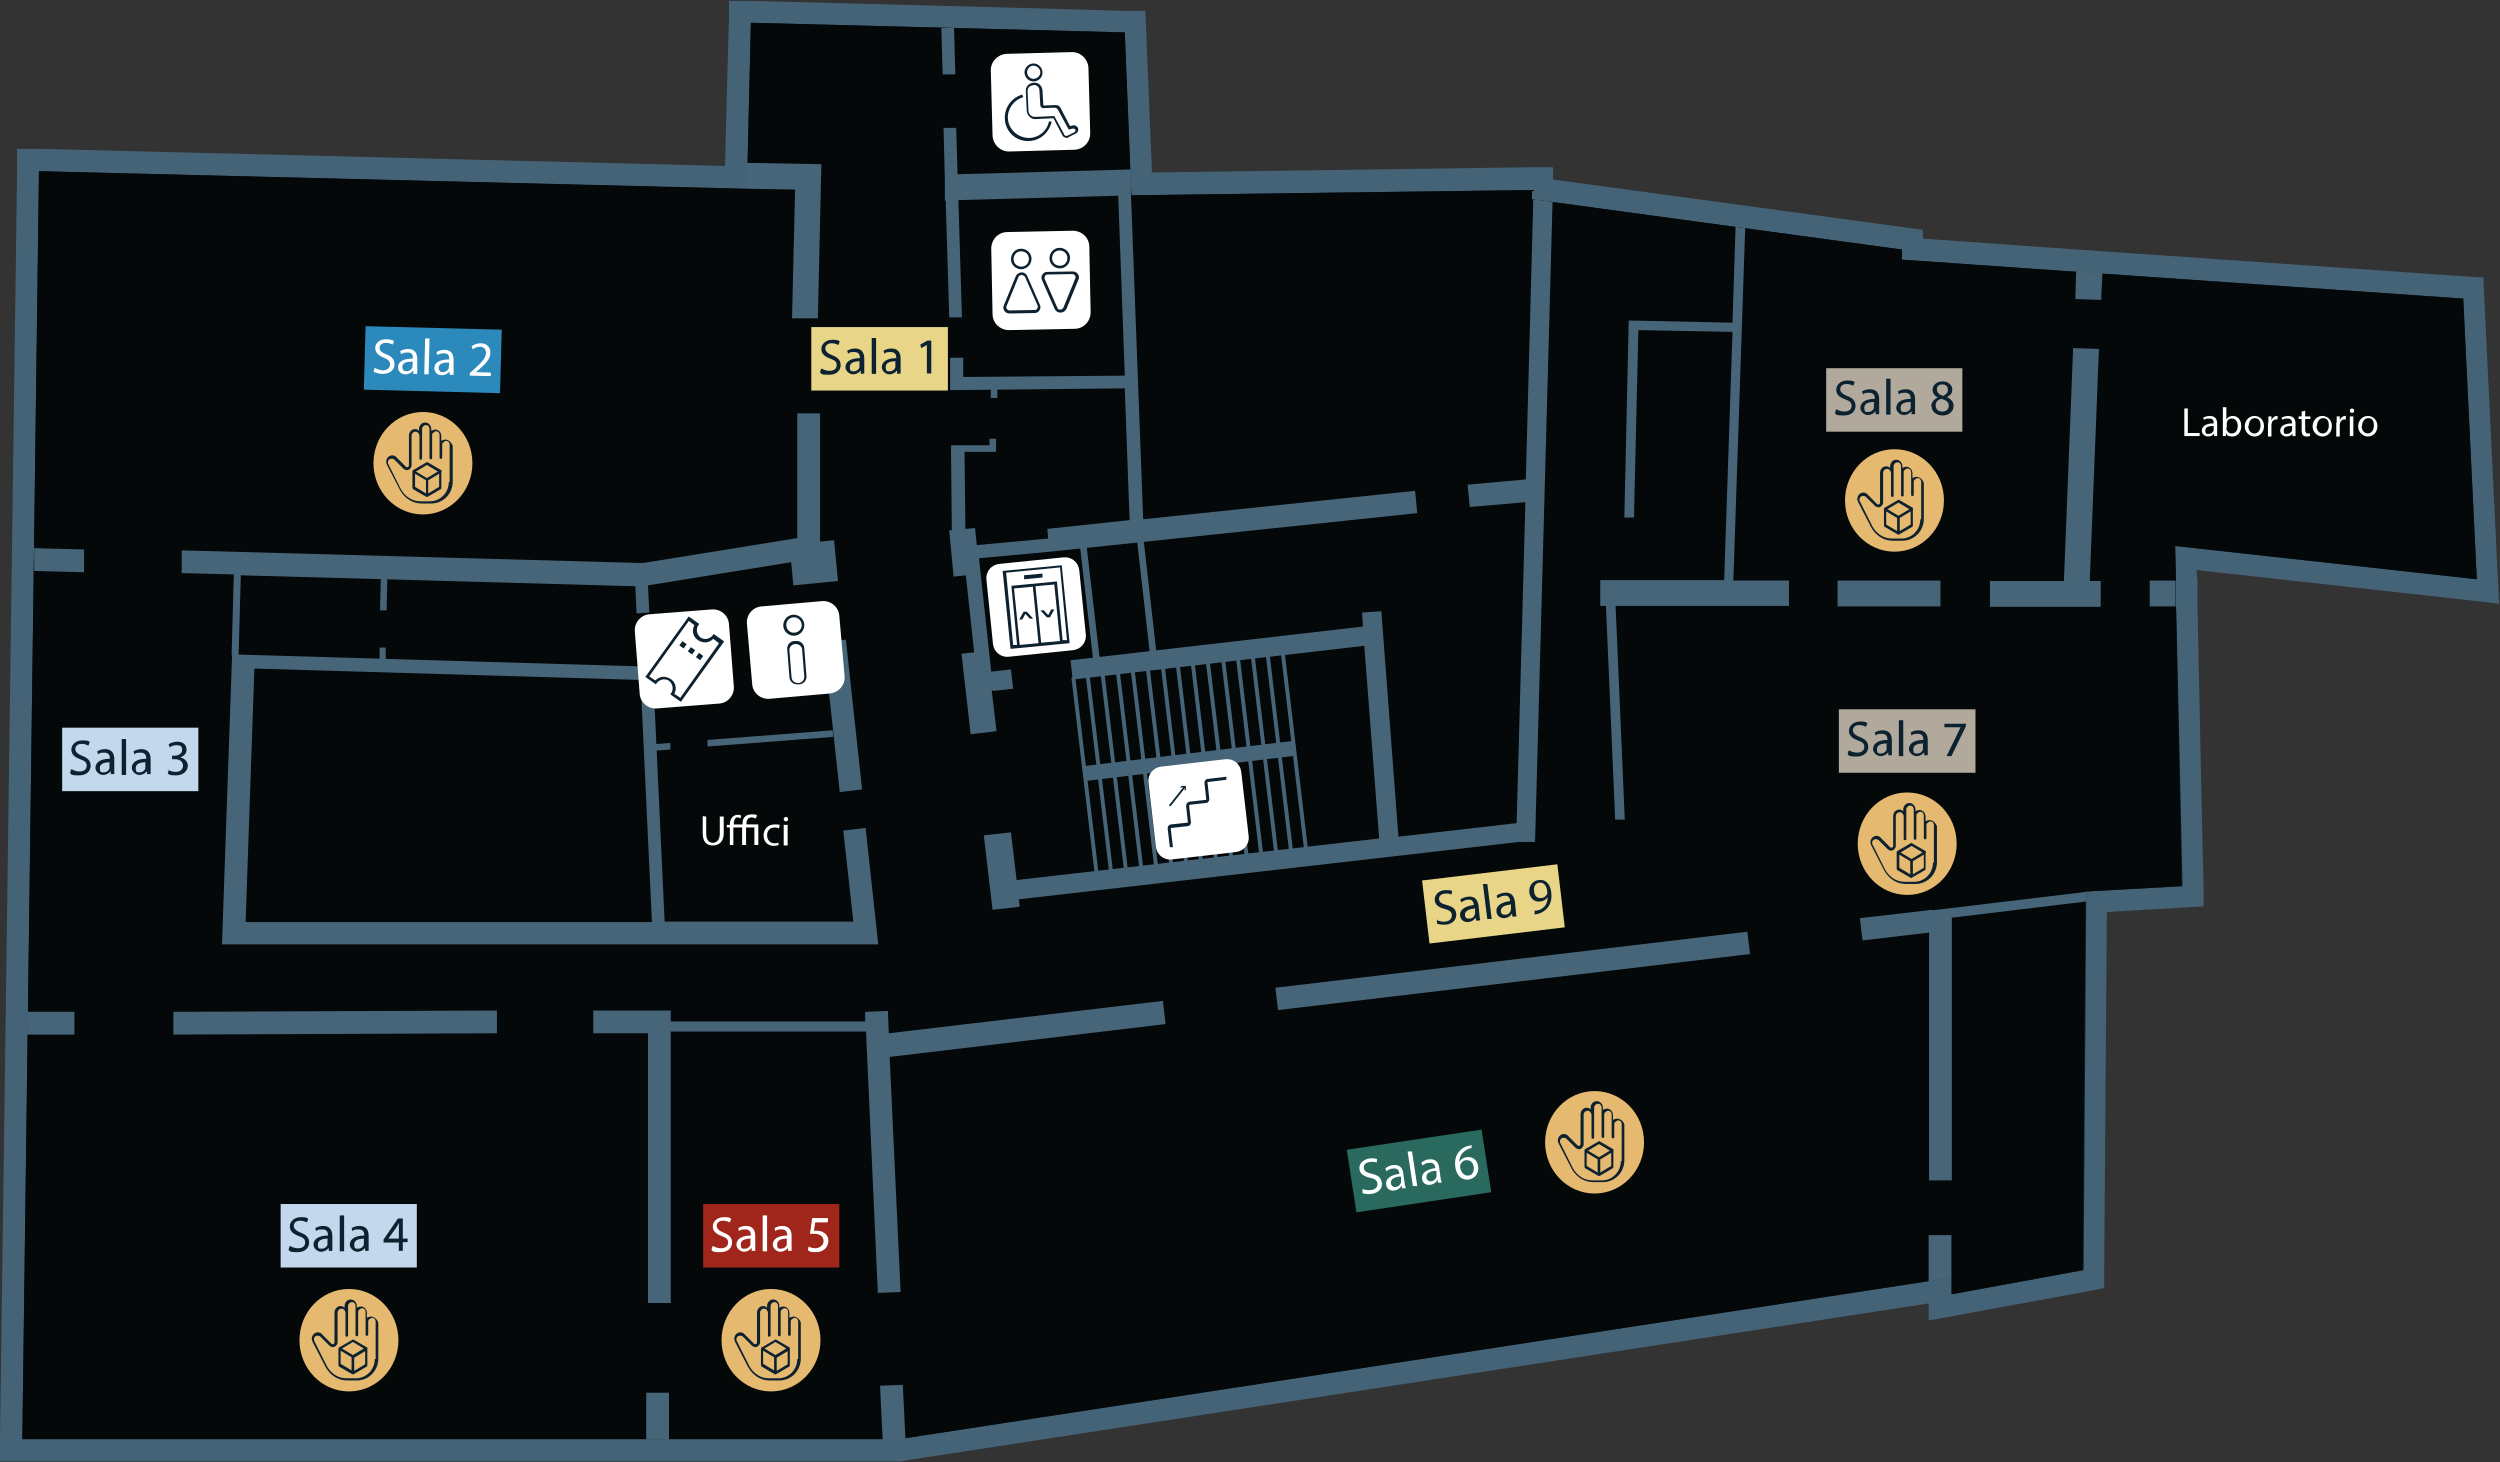 <svg xmlns="http://www.w3.org/2000/svg" xmlns:xlink="http://www.w3.org/1999/xlink" id="Livello_1" x="0px" y="0px" viewBox="0 0 571 334" style="enable-background:new 0 0 571 334;" xml:space="preserve"><rect x="0" y="0" width="571" height="334" fill="#333333" stroke="none"/><style type="text/css">	.st0{fill:#0D2230;}	.st1{fill:#456376;}	.st2{fill:#040809;}	.st3{fill:#466579;}	.st4{fill:#2B89BC;}	.st5{fill:#C3D8EC;}	.st6{fill:#A0251A;}	.st7{fill:#29695E;}	.st8{fill:#E8D588;}	.st9{fill:#FFFFFF;}	.st10{fill:#B1A99C;}	.st11{fill:#E5B970;}	.st12{fill:#0D212F;}</style><g id="Livello_1_00000126298353475605841820000003742623706610515623_">	<path class="st0" d="M2.6,331.3L6.4,36.5l161.7,4.1L169,2.7L259.4,5l1.5,37.1l91.6-1.2v2.5L437,54.9V57l43.5,3.1l84.6,5.9l3.3,69.3  l-69-7.6v5c0.1,0,0.2,5.9,0.2,5.9l1.4,66.3l-22.1,1.3l-0.6,86.2l-35.1,6.4v-3.9l-237.8,36.5L2.6,331.3L2.6,331.3z"></path>	<path class="st1" d="M171.5,5.2l85.4,2.2l1.5,37.2l91.5-1.2v2.1L434.4,57v2.3l28.6,2l17.2,1.2l82.4,5.7l3.1,64.1l-68.9-7.6l0.2,7.9  v5.9c0.1,0,1.5,63.9,1.5,63.9l-21.5,1.2h-0.5v2.2l-0.6,84.3l-30,5.5v-3.8l-5.2,0.8l-233.3,35.8l-2.1,0.3H5.1L8.9,39.1l161.7,4.1  L171.5,5.2L171.5,5.2z M166.5,0v5.1c-0.1,0-0.9,32.8-0.9,32.8L9,34H3.9c0-0.1,0,5,0,5L0,328.7v5.1h205.4h0.4l2.1-0.4l232.6-35.7  v3.9l6-1.1l30-5.5l4.1-0.8V290l0.6-81.7l17.2-1l4.9-0.3v-4.9c-0.1,0-1.4-63.9-1.4-63.9v-5.9c-0.1,0-0.2-2.1-0.2-2.1l63.2,7l5.9,0.7  l-0.3-5.9l-3.1-64.1l-0.2-4.5l-4.5-0.3l-82.4-5.7l-17.2-1.2l-23.9-1.7v-2l-4.4-0.6L354.7,41v-2.8h-5.1l-86.5,1.2l-1.3-32.2  l-0.2-4.7h-4.7c0-0.1-85.4-2.3-85.4-2.3h-5.1L166.5,0z"></path>	<g>		<path class="st2" d="M497,138.5l1.3,63.9l-21.5,1.2h-0.5v2.2l-0.6,84.3l-30,5.5v-3.8l-5.2,0.8l-233.3,35.8l-2.1,0.3H5.1L8.9,39.1   l161.7,4l0.9-37.9l85.4,2.2l1.5,37.2l91.5-1.2v2.1L434.4,57v2.3l28.6,2l17.2,1.2l82.4,5.7l3.1,64.1l-68.9-7.6l0.2,7.9L497,138.5   L497,138.5z"></path>	</g>	<path class="st3" d="M443.2,132.6h-23.5v5.9h23.5V132.6z"></path>	<path class="st3" d="M87,130.9l-0.2,8.5h1.5l0.2-8.5H87z"></path>	<path class="st4" d="M114.6,75.3l-31.1-0.8L83.1,89l31.1,0.8L114.6,75.3z"></path>	<path class="st5" d="M45.3,166.2H14.2v14.5h31.1V166.2z"></path>	<path class="st5" d="M95.2,275H64.1v14.5h31.1V275z"></path>	<path class="st6" d="M191.7,275h-31.1v14.5h31.1V275z"></path>	<path class="st7" d="M338.4,258l-30.8,4.6l2.2,14.3l30.8-4.6L338.4,258z"></path>	<path class="st8" d="M216.5,74.7h-31.2v14.5h31.2V74.7z"></path>	<path class="st9" d="M161.3,186.5v3.9c0,1.5,0.7,2.1,1.5,2.1s1.6-0.6,1.6-2.1v-3.9h0.9v3.8c0,2-1.1,2.8-2.5,2.8s-2.3-0.8-2.3-2.8  v-3.9L161.3,186.5L161.3,186.5L161.3,186.5z"></path>	<path class="st9" d="M172.7,187c-0.2-0.1-0.6-0.3-1-0.3c-0.9,0-1.2,0.6-1.2,1.4v0.2h2.7v4.7h-0.9v-4h-1.9v4h-0.9v-4h-2v4h-0.8v-4  H166v-0.6h0.7v-0.2c0-0.6,0.2-1.2,0.6-1.6c0.3-0.3,0.7-0.5,1.2-0.5s0.6,0.1,0.8,0.2l-0.2,0.6c-0.1,0-0.4-0.2-0.6-0.2  s-0.5,0-0.6,0.3c-0.2,0.3-0.3,0.7-0.3,1.1v0.2h2V188c0-1.2,0.7-2,2.1-2s0.9,0.1,1.2,0.3l-0.3,0.6l0,0L172.7,187z"></path>	<path class="st9" d="M178.1,192.9c-0.2,0.1-0.7,0.3-1.4,0.3c-1.4,0-2.3-1-2.3-2.4s1-2.5,2.5-2.5s1,0.1,1.2,0.2l-0.2,0.7  c-0.2-0.1-0.5-0.2-1-0.2c-1.1,0-1.7,0.8-1.7,1.8s0.7,1.8,1.6,1.8s0.8-0.1,1-0.2v0.6c0.1,0,0.1,0,0.1,0L178.1,192.9z"></path>	<path class="st9" d="M180,187.1c0,0.3-0.2,0.5-0.5,0.5s-0.5-0.2-0.5-0.5s0.2-0.5,0.5-0.5S180,186.8,180,187.1z M179,193.1v-4.7h0.9  v4.7H179z"></path>	<path class="st9" d="M498.9,93.3h0.8v5.6h2.7v0.7h-3.5C498.9,99.6,498.9,93.3,498.9,93.3z"></path>	<path class="st9" d="M505.7,99.6V99l0,0c-0.2,0.4-0.7,0.7-1.4,0.7s-1.4-0.6-1.4-1.3c0-1.1,1-1.7,2.7-1.7l0,0c0-0.5,0-1.1-1-1.1  s-0.9,0.1-1.2,0.3l-0.2-0.5c0.4-0.2,0.9-0.4,1.5-0.4c1.4,0,1.7,0.9,1.7,1.8v1.7c0,0.4,0,0.8,0,1.1H505.7z M505.6,97.3  c-0.9,0-1.9,0.1-1.9,1s0.3,0.8,0.8,0.8s1-0.4,1.1-0.8c0,0,0-0.2,0-0.3v-0.8V97.3z"></path>	<path class="st9" d="M507.7,99.6c0-0.3,0-0.8,0-1.2V93h0.8v2.8l0,0c0.3-0.5,0.8-0.8,1.5-0.8c1.1,0,1.9,0.9,1.9,2.3  c0,1.6-1,2.4-2,2.4s-1.2-0.2-1.5-0.8l0,0v0.7H507.7L507.7,99.6z M508.5,97.7c0,0,0,0.2,0,0.3c0.2,0.6,0.6,1,1.2,1  c0.9,0,1.4-0.7,1.4-1.7s-0.5-1.7-1.3-1.7s-1.1,0.4-1.2,1c0,0,0,0.2,0,0.3v0.8l0,0L508.5,97.7z"></path>	<path class="st9" d="M517.1,97.3c0,1.7-1.2,2.4-2.2,2.4s-2.2-0.9-2.2-2.3s1-2.4,2.2-2.4S517.1,95.9,517.1,97.3z M513.5,97.3  c0,1,0.6,1.7,1.4,1.7s1.4-0.7,1.4-1.8s-0.4-1.7-1.3-1.7s-1.4,0.9-1.4,1.8l0,0H513.5z"></path>	<path class="st9" d="M518.1,96.5c0-0.5,0-1,0-1.4h0.7V96l0,0c0.2-0.6,0.7-1,1.2-1s0.2,0,0.2,0v0.8c0,0-0.2,0-0.3,0  c-0.6,0-1,0.4-1.1,1.1c0,0.1,0,0.2,0,0.4v2.4H518v-3.1L518.1,96.5z"></path>	<path class="st9" d="M523.6,99.6V99l0,0c-0.2,0.4-0.7,0.7-1.4,0.7s-1.4-0.6-1.4-1.3c0-1.1,1-1.7,2.7-1.7l0,0c0-0.5-0.1-1.1-1-1.1  s-0.9,0.1-1.2,0.3l-0.2-0.5c0.4-0.2,0.9-0.4,1.5-0.4c1.4,0,1.7,0.9,1.7,1.8v1.7c0,0.4,0,0.8,0,1.1H523.6L523.6,99.6z M523.5,97.3  c-0.9,0-1.9,0.1-1.9,1s0.3,0.8,0.8,0.8s1-0.4,1.1-0.8c0,0,0-0.2,0-0.3v-0.8L523.5,97.3z"></path>	<path class="st9" d="M526.5,93.8v1.3h1.2v0.6h-1.2v2.4c0,0.6,0.2,0.9,0.6,0.9s0.4,0,0.5,0v0.6c-0.1,0-0.4,0.1-0.7,0.1  s-0.7-0.1-0.9-0.3c-0.2-0.2-0.3-0.6-0.3-1.2v-2.5H525v-0.6h0.7V94L526.5,93.8L526.5,93.8L526.5,93.8z"></path>	<path class="st9" d="M532.6,97.3c0,1.7-1.2,2.4-2.2,2.4s-2.2-0.9-2.2-2.3s1-2.4,2.2-2.4S532.6,95.9,532.6,97.3z M529.1,97.3  c0,1,0.6,1.7,1.4,1.7s1.4-0.7,1.4-1.8s-0.4-1.7-1.3-1.7s-1.4,0.9-1.4,1.8l0,0H529.1z"></path>	<path class="st9" d="M533.7,96.5c0-0.5,0-1,0-1.4h0.7V96l0,0c0.2-0.6,0.7-1,1.2-1s0.2,0,0.2,0v0.8c0,0-0.2,0-0.3,0  c-0.6,0-1,0.4-1.1,1.1c0,0.1,0,0.2,0,0.4v2.4h-0.8v-3.1L533.7,96.5z"></path>	<path class="st9" d="M537.7,93.8c0,0.3-0.2,0.5-0.5,0.5s-0.5-0.2-0.5-0.5s0.2-0.5,0.5-0.5S537.7,93.5,537.7,93.8z M536.7,99.6v-4.5  h0.8v4.5H536.7z"></path>	<path class="st9" d="M543,97.3c0,1.7-1.2,2.4-2.2,2.4s-2.2-0.9-2.2-2.3s1-2.4,2.2-2.4S543,95.9,543,97.3z M539.4,97.3  c0,1,0.6,1.7,1.4,1.7s1.4-0.7,1.4-1.8s-0.4-1.7-1.3-1.7s-1.4,0.9-1.4,1.8l0,0H539.4z"></path>	<path class="st10" d="M448.2,84.1h-31.1v14.5h31.1V84.1z"></path>	<path class="st10" d="M451.2,162H420v14.5h31.2V162z"></path>	<path class="st0" d="M422.4,171.4c0.5,0.3,1.1,0.5,1.8,0.5c1,0,1.6-0.5,1.6-1.3s-0.4-1.1-1.5-1.5c-1.3-0.5-2-1.1-2-2.2  s1-2.1,2.5-2.1s1.4,0.2,1.7,0.4l-0.3,0.8c-0.2-0.1-0.8-0.4-1.5-0.4c-1.1,0-1.5,0.6-1.5,1.2s0.5,1.1,1.5,1.5c1.3,0.5,2,1.1,2,2.3  s-0.9,2.2-2.7,2.2s-1.6-0.2-2-0.5l0.2-0.8l0,0L422.4,171.4z"></path>	<path class="st0" d="M431.3,172.6v-0.7h-0.1c-0.3,0.4-0.9,0.8-1.7,0.8s-1.7-0.8-1.7-1.6c0-1.3,1.2-2.1,3.3-2.1l0,0  c0-0.6-0.1-1.4-1.3-1.4s-1.1,0.2-1.4,0.4l-0.2-0.7c0.5-0.3,1.1-0.5,1.8-0.5c1.7,0,2.1,1.2,2.1,2.3v2.1c0,0.5,0,0.9,0,1.3h-0.9  L431.3,172.6z M431.1,169.8c-1.1,0-2.4,0.2-2.4,1.3s0.4,1,0.9,1c0.7,0,1.2-0.5,1.3-0.9c0-0.1,0-0.2,0-0.3v-1l0,0L431.1,169.8z"></path>	<path class="st0" d="M433.7,164.5h1v8.2h-1V164.5z"></path>	<path class="st0" d="M439.5,172.6v-0.7h-0.1c-0.3,0.4-0.9,0.8-1.7,0.8s-1.7-0.8-1.7-1.6c0-1.3,1.2-2.1,3.3-2.1l0,0  c0-0.6-0.1-1.4-1.3-1.4s-1.1,0.2-1.4,0.4l-0.2-0.7c0.5-0.3,1.1-0.5,1.8-0.5c1.7,0,2.1,1.2,2.1,2.3v2.1c0,0.5,0,0.9,0,1.3h-0.9  L439.5,172.6z M439.4,169.8c-1.1,0-2.4,0.2-2.4,1.3s0.4,1,0.9,1c0.7,0,1.2-0.5,1.3-0.9c0-0.1,0-0.2,0-0.3v-1l0,0L439.4,169.8z"></path>	<path class="st0" d="M449,165.2v0.7l-3.3,6.8h-1.1l3.2-6.6l0,0h-3.7v-0.8h4.7L449,165.2z"></path>	<path class="st0" d="M419.5,93.5c0.5,0.3,1.1,0.5,1.8,0.5c1,0,1.6-0.5,1.6-1.3s-0.4-1.1-1.5-1.5c-1.3-0.5-2-1.1-2-2.2  s1-2.1,2.5-2.1s1.4,0.2,1.7,0.4l-0.3,0.8c-0.2-0.1-0.8-0.4-1.5-0.4c-1.1,0-1.5,0.6-1.5,1.2s0.5,1.1,1.5,1.5c1.3,0.5,2,1.1,2,2.3  s-0.9,2.2-2.7,2.2s-1.6-0.2-2-0.5l0.2-0.8l0,0L419.5,93.5z"></path>	<path class="st0" d="M428.4,94.7V94h-0.1c-0.3,0.4-0.9,0.8-1.7,0.8s-1.7-0.8-1.7-1.6c0-1.3,1.2-2.1,3.3-2.1l0,0  c0-0.6-0.1-1.4-1.3-1.4s-1.1,0.2-1.4,0.4l-0.2-0.7c0.5-0.3,1.1-0.5,1.8-0.5c1.7,0,2.1,1.2,2.1,2.3v2.1c0,0.5,0,0.9,0,1.3h-0.9  L428.4,94.7z M428.2,91.8c-1.1,0-2.4,0.2-2.4,1.3s0.4,1,0.9,1c0.7,0,1.2-0.5,1.3-0.9c0-0.1,0-0.2,0-0.3v-1l0,0L428.2,91.8z"></path>	<path class="st0" d="M430.8,86.5h1v8.2h-1V86.5z"></path>	<path class="st0" d="M436.6,94.7V94h-0.1c-0.3,0.4-0.9,0.8-1.7,0.8s-1.7-0.8-1.7-1.6c0-1.3,1.2-2.1,3.3-2.1l0,0  c0-0.6-0.1-1.4-1.3-1.4s-1.1,0.2-1.4,0.4l-0.2-0.7c0.5-0.3,1.1-0.5,1.8-0.5c1.7,0,2.1,1.2,2.1,2.3v2.1c0,0.5,0,0.9,0,1.3h-0.9  L436.6,94.7z M436.5,91.8c-1.1,0-2.4,0.2-2.4,1.3s0.4,1,1,1c0.7,0,1.2-0.5,1.3-0.9c0-0.1,0-0.2,0-0.3v-1l0,0L436.5,91.8z"></path>	<path class="st0" d="M441.1,92.8c0-0.9,0.6-1.6,1.5-2l0,0c-0.8-0.4-1.2-1.1-1.2-1.7c0-1.2,1-2,2.3-2s2.2,0.9,2.2,1.8  s-0.3,1.3-1.2,1.8l0,0c0.9,0.4,1.5,1.1,1.5,2c0,1.3-1.1,2.2-2.5,2.2s-2.5-0.9-2.5-2l0,0L441.1,92.8z M445.1,92.7  c0-0.9-0.6-1.3-1.7-1.6c-0.9,0.2-1.3,0.8-1.3,1.5c0,0.8,0.5,1.4,1.5,1.4S445.1,93.4,445.1,92.7L445.1,92.7z M442.4,89  c0,0.7,0.6,1.2,1.4,1.4c0.6-0.2,1.1-0.7,1.1-1.4s-0.4-1.2-1.3-1.2S442.3,88.4,442.4,89L442.4,89z"></path>	<path class="st8" d="M355.7,197.4l-30.9,3.7l1.7,14.4l30.9-3.7L355.7,197.4z"></path>	<path class="st0" d="M328.3,210.2c0.5,0.2,1.2,0.4,1.8,0.3c1-0.1,1.5-0.7,1.5-1.5c0-0.7-0.5-1.1-1.6-1.4c-1.3-0.3-2.2-0.9-2.3-1.9  c-0.1-1.2,0.7-2.2,2.2-2.4c0.8,0,1.4,0,1.8,0.2l-0.2,0.8c-0.3-0.1-0.8-0.3-1.5-0.2c-1.1,0.1-1.4,0.8-1.3,1.3c0,0.7,0.6,1,1.7,1.3  c1.4,0.4,2.1,0.9,2.2,2c0.1,1.2-0.6,2.3-2.4,2.5c-0.7,0-1.6,0-2-0.3V210c0.1,0,0.1,0,0.1,0L328.3,210.2z"></path>	<path class="st0" d="M337.2,210.3l-0.2-0.7l0,0c-0.3,0.5-0.8,0.9-1.6,1c-1.1,0.1-1.8-0.6-1.9-1.4c-0.2-1.3,0.9-2.2,3.1-2.5l0,0  c0-0.6-0.3-1.4-1.4-1.2c-0.5,0-1,0.3-1.4,0.6l-0.3-0.6c0.4-0.4,1.1-0.6,1.8-0.7c1.7-0.2,2.2,0.9,2.4,2l0.2,2.1c0,0.5,0.1,1,0.2,1.3  L337.2,210.3L337.2,210.3z M336.8,207.5c-1.1,0.1-2.3,0.5-2.2,1.5c0,0.7,0.6,0.9,1.1,0.8c0.7,0,1.1-0.6,1.2-1.1c0-0.1,0-0.2,0-0.3  v-1h-0.1V207.5z"></path>	<path class="st0" d="M338.7,201.9h1c0-0.1,1,8,1,8h-1C339.7,210,338.7,201.9,338.7,201.9z"></path>	<path class="st0" d="M345.5,209.4l-0.2-0.7l0,0c-0.3,0.5-0.8,0.9-1.6,1c-1.1,0.1-1.8-0.6-1.9-1.4c-0.2-1.3,0.9-2.2,3.1-2.5l0,0  c0-0.6-0.3-1.4-1.4-1.2c-0.5,0-1,0.3-1.4,0.6l-0.3-0.6c0.4-0.4,1.1-0.6,1.8-0.7c1.7-0.2,2.2,0.9,2.4,2l0.2,2.1  c0,0.5,0.1,0.9,0.2,1.3L345.5,209.4L345.5,209.4z M345,206.6c-1.1,0.1-2.3,0.5-2.2,1.5c0,0.7,0.6,0.9,1.1,0.8  c0.7,0,1.1-0.6,1.2-1.1c0-0.1,0-0.2,0-0.3v-1H345V206.6z"></path>	<path class="st0" d="M350.5,208c0.2,0,0.5,0,0.8-0.1c0.6-0.1,1.1-0.5,1.5-0.9c0.4-0.5,0.7-1.2,0.7-2.1l0,0c-0.4,0.6-0.9,0.9-1.7,1  c-1.3,0.2-2.3-0.7-2.5-2c-0.2-1.4,0.7-2.8,2.2-2.9c1.5-0.2,2.6,0.9,2.8,2.8c0.2,1.6-0.2,2.8-0.9,3.6c-0.5,0.6-1.3,1.1-2,1.3  c-0.4,0.1-0.7,0.1-0.9,0.2v-0.8c-0.1,0,0,0,0,0V208z M350.4,203.7c0.1,0.9,0.7,1.5,1.6,1.4c0.7,0,1.2-0.5,1.4-1c0-0.1,0-0.2,0-0.4  c-0.1-1.3-0.7-2.2-1.8-2.1c-0.9,0.1-1.4,0.9-1.2,2V203.7z"></path>	<path class="st9" d="M85.6,84c0.4,0.3,1.1,0.5,1.8,0.6c1,0,1.6-0.5,1.7-1.3c0-0.7-0.4-1.2-1.4-1.6c-1.3-0.5-2-1.2-2-2.2  c0-1.2,1.1-2.1,2.6-2c0.8,0,1.4,0.2,1.7,0.4l-0.3,0.8c-0.2-0.1-0.8-0.4-1.5-0.4c-1.1,0-1.5,0.6-1.5,1.1c0,0.7,0.4,1.1,1.5,1.5  c1.3,0.5,1.9,1.2,1.9,2.3c0,1.2-0.9,2.2-2.8,2.2c-0.7,0-1.6-0.3-2-0.5L85.6,84L85.6,84L85.6,84z"></path>	<path class="st9" d="M94.4,85.4v-0.7h-0.1c-0.3,0.4-0.9,0.8-1.7,0.8c-1.1,0-1.7-0.8-1.7-1.6c0-1.3,1.2-2,3.4-2l0,0  c0-0.6,0-1.4-1.2-1.4c-0.5,0-1.1,0.1-1.5,0.4l-0.2-0.7c0.5-0.3,1.1-0.5,1.8-0.5c1.7,0,2.1,1.2,2.1,2.3v2.1c0,0.5,0,0.9,0,1.3  L94.4,85.4L94.4,85.4L94.4,85.4z M94.3,82.6c-1.1,0-2.4,0.1-2.4,1.2c0,0.7,0.4,1,0.9,1c0.7,0,1.2-0.4,1.4-0.9c0-0.1,0-0.2,0-0.3  L94.3,82.6L94.3,82.6L94.3,82.6z"></path>	<path class="st9" d="M97.1,77.3h1l-0.2,8.2h-1L97.1,77.3z"></path>	<path class="st9" d="M102.7,85.6v-0.7h-0.1c-0.3,0.4-0.9,0.8-1.7,0.8c-1.1,0-1.7-0.8-1.7-1.6c0-1.3,1.2-2,3.4-2l0,0  c0-0.6,0-1.4-1.2-1.4c-0.5,0-1.1,0.1-1.5,0.4l-0.2-0.7c0.5-0.3,1.1-0.5,1.8-0.5c1.7,0,2.1,1.2,2.1,2.3v2.1c0,0.5,0,0.9,0,1.3  L102.7,85.6L102.7,85.6L102.7,85.6z M102.6,82.8c-1.1,0-2.4,0.1-2.4,1.2c0,0.7,0.4,1,0.9,1c0.7,0,1.2-0.4,1.4-0.9  c0-0.1,0-0.2,0-0.3L102.6,82.8L102.6,82.8L102.6,82.8z"></path>	<path class="st9" d="M107.3,85.8v-0.6l0.8-0.7c2-1.8,2.8-2.7,2.9-3.8c0-0.8-0.3-1.5-1.4-1.5c-0.7,0-1.3,0.3-1.6,0.6l-0.3-0.7  c0.5-0.4,1.3-0.7,2.1-0.7c1.6,0,2.3,1.2,2.2,2.2c0,1.4-1.1,2.5-2.7,3.9l-0.6,0.5l0,0l3.4,0.1v0.8C112.1,85.9,107.3,85.8,107.3,85.8  z"></path>	<path class="st0" d="M16.4,175.7c0.5,0.3,1.1,0.5,1.8,0.5c1,0,1.6-0.5,1.6-1.3s-0.4-1.1-1.5-1.5c-1.3-0.5-2-1.1-2-2.2  s1-2.1,2.5-2.1s1.4,0.2,1.7,0.4l-0.3,0.8c-0.2-0.1-0.8-0.4-1.5-0.4c-1.1,0-1.5,0.6-1.5,1.2s0.5,1.1,1.5,1.5c1.3,0.5,2,1.1,2,2.3  s-0.9,2.2-2.7,2.2s-1.6-0.2-2-0.5l0.2-0.8l0,0L16.4,175.7z"></path>	<path class="st0" d="M25.3,176.9v-0.7h-0.1c-0.3,0.4-0.9,0.8-1.7,0.8s-1.7-0.8-1.7-1.6c0-1.3,1.2-2.1,3.3-2.1l0,0  c0-0.6-0.1-1.4-1.3-1.4s-1.1,0.2-1.4,0.4l-0.2-0.7c0.5-0.3,1.1-0.5,1.8-0.5c1.7,0,2.1,1.2,2.1,2.3v2.1c0,0.5,0,0.9,0,1.3h-0.9  L25.3,176.9z M25.2,174.1c-1.1,0-2.4,0.2-2.4,1.3s0.4,1,0.9,1c0.7,0,1.2-0.5,1.3-0.9c0-0.1,0-0.2,0-0.3v-1l0,0L25.2,174.1z"></path>	<path class="st0" d="M27.8,168.8h1v8.2h-1V168.8z"></path>	<path class="st0" d="M33.6,176.9v-0.7h-0.1c-0.3,0.4-0.9,0.8-1.7,0.8s-1.7-0.8-1.7-1.6c0-1.3,1.2-2.1,3.3-2.1l0,0  c0-0.6-0.1-1.4-1.3-1.4s-1.1,0.2-1.4,0.4l-0.2-0.7c0.5-0.3,1.1-0.5,1.8-0.5c1.7,0,2.1,1.2,2.1,2.3v2.1c0,0.5,0,0.9,0,1.3h-0.9  L33.6,176.9z M33.4,174.1c-1.1,0-2.4,0.2-2.4,1.3s0.4,1,0.9,1c0.7,0,1.2-0.5,1.3-0.9c0-0.1,0-0.2,0-0.3v-1l0,0L33.4,174.1z"></path>	<path class="st0" d="M38.4,175.8c0.3,0.2,0.9,0.5,1.7,0.5c1.3,0,1.7-0.8,1.7-1.4c0-1.1-0.9-1.5-1.9-1.5h-0.6v-0.8h0.6  c0.7,0,1.7-0.4,1.7-1.3s-0.4-1.1-1.3-1.1s-1.2,0.3-1.5,0.5l-0.3-0.7c0.4-0.3,1.2-0.6,2-0.6c1.5,0,2.1,0.9,2.1,1.8s-0.5,1.4-1.4,1.8  l0,0c0.9,0.2,1.7,0.9,1.7,1.9s-0.9,2.2-2.7,2.2s-1.6-0.3-1.9-0.5l0.3-0.8l0,0L38.4,175.8z"></path>	<path class="st0" d="M66.3,284.6c0.5,0.3,1.1,0.5,1.8,0.5c1,0,1.6-0.5,1.6-1.3s-0.4-1.1-1.5-1.5c-1.3-0.5-2-1.1-2-2.2  s1-2.1,2.5-2.1s1.4,0.2,1.7,0.4l-0.3,0.8c-0.2-0.1-0.8-0.4-1.5-0.4c-1.1,0-1.5,0.6-1.5,1.2s0.5,1.1,1.5,1.5c1.3,0.5,2,1.1,2,2.3  s-0.9,2.2-2.7,2.2s-1.6-0.2-2-0.5l0.2-0.8l0,0L66.3,284.6z"></path>	<path class="st0" d="M75.1,285.8v-0.7H75c-0.3,0.4-0.9,0.8-1.7,0.8s-1.7-0.8-1.7-1.6c0-1.3,1.2-2.1,3.3-2.1l0,0  c0-0.6-0.1-1.4-1.3-1.4s-1.1,0.2-1.4,0.4l-0.2-0.7c0.5-0.3,1.1-0.5,1.8-0.5c1.7,0,2.1,1.2,2.1,2.3v2.1c0,0.5,0,0.9,0,1.3H75  L75.1,285.8z M75,282.9c-1.1,0-2.4,0.2-2.4,1.3s0.4,1,0.9,1c0.7,0,1.2-0.5,1.3-0.9c0-0.1,0-0.2,0-0.3v-1l0,0L75,282.9z"></path>	<path class="st0" d="M77.6,277.6h1v8.2h-1V277.6z"></path>	<path class="st0" d="M83.4,285.8v-0.7h-0.1c-0.3,0.4-0.9,0.8-1.7,0.8s-1.7-0.8-1.7-1.6c0-1.3,1.2-2.1,3.3-2.1l0,0  c0-0.6-0.1-1.4-1.3-1.4s-1.1,0.2-1.4,0.4l-0.2-0.7c0.5-0.3,1.1-0.5,1.8-0.5c1.7,0,2.1,1.2,2.1,2.3v2.1c0,0.5,0,0.9,0,1.3h-0.9  L83.4,285.8z M83.3,282.9c-1.1,0-2.4,0.2-2.4,1.3s0.4,1,0.9,1c0.7,0,1.2-0.5,1.3-0.9c0-0.1,0-0.2,0-0.3v-1l0,0L83.3,282.9z"></path>	<path class="st0" d="M91.1,285.8v-2h-3.5v-0.7l3.3-4.8H92v4.6h1.1v0.8H92v2h-1L91.1,285.8z M91.1,283v-2.5c0-0.4,0-0.8,0-1.2l0,0  c-0.2,0.4-0.4,0.8-0.6,1.1l-1.8,2.5l0,0h2.5L91.1,283z"></path>	<path class="st9" d="M162.9,284.6c0.5,0.3,1.1,0.5,1.8,0.5c1,0,1.6-0.5,1.6-1.3s-0.4-1.1-1.5-1.5c-1.3-0.5-2-1.1-2-2.2  s1-2.1,2.5-2.1s1.4,0.2,1.7,0.4l-0.3,0.8c-0.2-0.1-0.8-0.4-1.5-0.4c-1.1,0-1.5,0.6-1.5,1.2s0.5,1.1,1.5,1.5c1.3,0.5,2,1.1,2,2.3  s-0.9,2.2-2.7,2.2s-1.6-0.2-2-0.5l0.2-0.8l0,0L162.9,284.6z"></path>	<path class="st9" d="M171.7,285.8v-0.7h-0.1c-0.3,0.4-0.9,0.8-1.7,0.8s-1.7-0.8-1.7-1.6c0-1.3,1.2-2.1,3.3-2.1l0,0  c0-0.6-0.1-1.4-1.3-1.4s-1.1,0.2-1.4,0.4l-0.2-0.7c0.5-0.3,1.1-0.5,1.8-0.5c1.7,0,2.1,1.2,2.1,2.3v2.1c0,0.5,0,0.9,0,1.3h-0.9  L171.7,285.8z M171.6,282.9c-1.1,0-2.4,0.2-2.4,1.3s0.4,1,0.9,1c0.7,0,1.2-0.5,1.3-0.9c0-0.1,0-0.2,0-0.3v-1l0,0L171.6,282.9z"></path>	<path class="st9" d="M174.2,277.6h1v8.2h-1V277.6z"></path>	<path class="st9" d="M180,285.8v-0.7h-0.1c-0.3,0.4-0.9,0.8-1.7,0.8s-1.7-0.8-1.7-1.6c0-1.3,1.2-2.1,3.3-2.1l0,0  c0-0.6-0.1-1.4-1.3-1.4s-1.1,0.2-1.4,0.4l-0.2-0.7c0.5-0.3,1.1-0.5,1.8-0.5c1.7,0,2.1,1.2,2.1,2.3v2.1c0,0.5,0,0.9,0,1.3h-0.9  L180,285.8z M179.9,282.9c-1.1,0-2.4,0.2-2.4,1.3s0.4,1,0.9,1c0.7,0,1.2-0.5,1.3-0.9c0-0.1,0-0.2,0-0.3v-1l0,0L179.9,282.9z"></path>	<path class="st9" d="M189,279.2h-2.8l-0.3,1.9c0.2,0,0.3,0,0.6,0c0.6,0,1.2,0.1,1.6,0.4c0.6,0.3,1.1,1,1.1,1.9  c0,1.5-1.2,2.6-2.8,2.6s-1.5-0.2-1.9-0.5l0.2-0.8c0.3,0.2,0.9,0.4,1.6,0.4s1.8-0.6,1.8-1.6s-0.7-1.7-2.1-1.7s-0.8,0-1,0l0.5-3.6  h3.6v0.8l0,0L189,279.2z"></path>	<path class="st9" d="M311.3,271.6c0.5,0.2,1.2,0.3,1.9,0.2c1-0.1,1.5-0.8,1.4-1.5s-0.6-1.1-1.7-1.3c-1.3-0.3-2.2-0.8-2.4-1.9  c-0.2-1.2,0.7-2.2,2.2-2.5c0.8-0.1,1.4,0,1.8,0.1v0.8c-0.4-0.1-1-0.2-1.7-0.1c-1.1,0.2-1.4,0.8-1.3,1.4c0.1,0.7,0.6,1,1.8,1.3  c1.4,0.3,2.1,0.8,2.3,2c0.2,1.2-0.5,2.3-2.4,2.6c-0.7,0.1-1.6,0-2-0.2v-0.9C311.3,271.6,311.3,271.6,311.3,271.6L311.3,271.6z"></path>	<path class="st9" d="M320.3,271.5l-0.2-0.7l0,0c-0.2,0.5-0.8,1-1.6,1.1c-1.1,0.2-1.8-0.5-1.9-1.3c-0.2-1.3,0.9-2.2,3-2.5l0,0  c0-0.6-0.3-1.4-1.5-1.2c-0.5,0-1,0.3-1.4,0.6l-0.3-0.6c0.4-0.4,1-0.7,1.7-0.8c1.7-0.2,2.3,0.8,2.4,1.9l0.3,2.1  c0,0.5,0.2,0.9,0.3,1.3h-0.9c0,0.1,0,0.1,0,0.1H320.3z M319.8,268.7c-1.1,0.1-2.3,0.5-2.1,1.6c0.1,0.6,0.6,0.9,1.1,0.8  c0.7-0.1,1.1-0.6,1.2-1.1c0-0.1,0-0.2,0-0.3v-0.9c-0.1,0-0.1,0-0.1,0L319.8,268.7z"></path>	<path class="st9" d="M321.5,263h1c0-0.1,1.2,7.9,1.2,7.9h-1C322.7,271,321.5,263,321.5,263z"></path>	<path class="st9" d="M328.5,270.2l-0.2-0.7l0,0c-0.2,0.5-0.8,1-1.6,1.1c-1.1,0.2-1.8-0.5-1.9-1.3c-0.2-1.3,0.9-2.2,3-2.5l0,0  c0-0.6-0.3-1.4-1.5-1.2c-0.5,0-1,0.3-1.4,0.6l-0.3-0.6c0.4-0.4,1-0.7,1.7-0.8c1.7-0.2,2.3,0.8,2.4,1.9l0.3,2.1  c0,0.5,0.2,0.9,0.3,1.3h-0.9c0,0.1,0,0.1,0,0.1H328.5z M327.9,267.4c-1.1,0.1-2.3,0.5-2.1,1.6c0.1,0.6,0.6,0.9,1.1,0.8  c0.7-0.1,1.1-0.6,1.2-1.1c0-0.1,0-0.2,0-0.3v-0.9c-0.1,0-0.1,0-0.1,0L327.9,267.4z"></path>	<path class="st9" d="M336.2,262.2c-0.2,0-0.5,0-0.7,0.2c-1.5,0.5-2.2,1.8-2.2,3l0,0c0.3-0.5,0.8-1,1.7-1.1c1.3-0.2,2.4,0.6,2.6,2.1  c0.2,1.4-0.5,2.7-2.1,3c-1.6,0.2-2.8-0.8-3.1-2.8c-0.2-1.5,0.1-2.7,0.8-3.5c0.5-0.7,1.3-1.2,2.2-1.4c0.3,0,0.5-0.1,0.7-0.2v0.8  c0.1,0,0.1,0,0.1,0V262.2z M336.6,266.5c-0.2-1.1-0.9-1.6-1.8-1.5c-0.6,0-1.1,0.6-1.3,1.1c0,0.1,0,0.3,0,0.5c0.2,1.2,0.9,2,1.9,1.9  C336.3,268.4,336.7,267.6,336.6,266.5L336.6,266.5L336.6,266.5z"></path>	<path class="st0" d="M187.7,84.2c0.5,0.3,1.1,0.5,1.8,0.5c1,0,1.6-0.5,1.6-1.3s-0.4-1.1-1.5-1.5c-1.3-0.5-2-1.1-2-2.2  s1-2.1,2.5-2.1s1.4,0.2,1.7,0.4l-0.3,0.8c-0.2-0.1-0.8-0.4-1.5-0.4c-1.1,0-1.5,0.6-1.5,1.2s0.5,1.1,1.5,1.5c1.3,0.5,2,1.1,2,2.3  s-0.9,2.2-2.7,2.2s-1.6-0.2-2-0.5l0.2-0.8l0,0L187.7,84.2z"></path>	<path class="st0" d="M196.6,85.4v-0.7h-0.1c-0.3,0.4-0.9,0.8-1.7,0.8s-1.7-0.8-1.7-1.6c0-1.3,1.2-2.1,3.3-2.1l0,0  c0-0.6-0.1-1.4-1.3-1.4s-1.1,0.2-1.4,0.4l-0.2-0.7c0.5-0.3,1.1-0.5,1.8-0.5c1.7,0,2.1,1.2,2.1,2.3V84c0,0.5,0,0.9,0,1.3L196.6,85.4  L196.6,85.4z M196.5,82.5c-1.1,0-2.4,0.2-2.4,1.3s0.4,1,0.9,1c0.7,0,1.2-0.5,1.3-0.9c0-0.1,0-0.2,0-0.3v-1l0,0L196.5,82.5z"></path>	<path class="st0" d="M199.1,77.2h1v8.2h-1V77.2z"></path>	<path class="st0" d="M204.9,85.4v-0.7h-0.1c-0.3,0.4-0.9,0.8-1.7,0.8s-1.7-0.8-1.7-1.6c0-1.3,1.2-2.1,3.3-2.1l0,0  c0-0.6-0.1-1.4-1.3-1.4s-1.1,0.2-1.4,0.4l-0.2-0.7c0.5-0.3,1.1-0.5,1.8-0.5c1.7,0,2.1,1.2,2.1,2.3V84c0,0.5,0,0.9,0,1.3L204.9,85.4  L204.9,85.4z M204.7,82.5c-1.1,0-2.4,0.2-2.4,1.3s0.4,1,0.9,1c0.7,0,1.2-0.5,1.3-0.9c0-0.1,0-0.2,0-0.3v-1l0,0L204.7,82.5z"></path>	<path class="st0" d="M211.7,78.8L211.7,78.8l-1.3,0.7l-0.2-0.8l1.6-0.9h0.9v7.5h-1V78.8C211.7,78.8,211.7,78.8,211.7,78.8z"></path>	<path class="st3" d="M113.5,230.8l-73.9,0.3v5.2l73.9-0.3V230.8z"></path>	<path class="st3" d="M497,138.5h-6v-5.9h5.9v5.9H497z"></path>	<path class="st3" d="M408.5,132.6h-12.6l2.7-80.5l-2.2-0.3l-0.7,21.9L372,73.2l-1,45h2.2l1-42.8l21.5,0.4l-1.9,56.7h-28.3v5.9h1.3  l2.1,48.8h2.2l-2.1-48.8h39.6v-5.9L408.5,132.6z"></path>	<path class="st3" d="M53,149.8l-2.3,65.9h149.9l-2.9-26.6l-5.1,0.6l2.3,20.8h-43.1l-2.9-62.3h-3c0,0.1,0.2,4,0.2,4l-91.6-2.7  l0.5-18.1l90.1,2.5l0.3,6.2l2.9-0.2l-0.3-6.2l32.7-5.3l0.5,5.3l10.2-1l-0.9-9.3l-3.2,0.3V94.4h-5.2v28.5l-35.3,5.7l-105.3-2.9v5.2  c-0.1,0,11.9,0.3,11.9,0.3l-0.5,18.3l0,0L53,149.8z M58.1,152.7l88.2,2.6l2.6,55.3H56.1L58.1,152.7L58.1,152.7z"></path>	<path class="st3" d="M186.8,72.7h-5.9c0-0.1,0.7-29.4,0.7-29.4l-11.1-0.2v-5.9c0.1,0,17.1,0.3,17.1,0.3L186.8,72.7z"></path>	<path class="st3" d="M445.7,282.1v9.8l-5.2,0.8v-10.6L445.7,282.1L445.7,282.1z"></path>	<path class="st3" d="M350.6,192.5l4-146.4l-4.4-0.6l-1.7,64l-13.3,1.2l0.5,5.1l12.7-1.1l-2,73.3l-27,3.1l-3.9-51.5l-4.4,0.3  l0.2,3.2l-66.8,7.7l0.5,4.4l66.6-7.7l3.4,44l-82.8,9.5l-1.3-10.9l-6.2,0.7l2,17l6.2-0.7l-0.2-1.7l114.2-13.1h3.7L350.6,192.5z"></path>	<path class="st3" d="M217.9,6.4H215l0.3,10.6h2.9C218.2,17,217.9,6.4,217.9,6.4z"></path>	<path class="st3" d="M226.9,157.8l4.5-0.5l-0.5-4.4l-4.5,0.5l-0.5-4.6l0,0l-2.3-21.3l16.3-1.5l0,0l83.8-8.8l-0.5-5.1l-62.1,6.5  l-2.8-74.5l0,0v-5.4c-0.1,0-39.6,1.1-39.6,1.1l-0.3-10.6h-2.9l0.3,11.8l0,0v4.8h0.2l0.8,26.7h2.9l-0.8-26.8l36.5-1l1.5,41.1  L220,86.1v-4.4h-3v7.4l39.9-0.4l1.1,30.1l-18.8,2l0.2,2.2l-16.3,1.5l-0.4-3.9l-2.2,0.2l-0.2-17.6h7.2v-3H226v1.5h-5.8h-1.4h-1.6  l0.2,19.4h-0.6l1,10.6l2.8-0.3l1.9,17.6l-2.9,0.3l2.1,18.4l5.9-0.7l-1.1-9.4L226.9,157.8z"></path>	<path class="st3" d="M266.2,233.7l-0.6-5.1L203,236l-0.2-5.1l-5.2,0.2v2.2c0.1,0-44.4,0-44.4,0v-2.5h-17.7v5.2H148v61.6h5.2v-62  h44.6l2.7,59.7l5.2-0.2l-2.5-53.7l63-7.5V233.7z"></path>	<path class="st3" d="M399.1,212.8l-107.8,12.8l0.6,5.1l107.8-12.8L399.1,212.8z"></path>	<path class="st3" d="M441.3,207.8l-13.8,1.6l-2.7,0.3l0.6,5.1l15.2-1.8v56.6h5.2v-60l30.7-3.7v-2.2l-35,4.2L441.3,207.8z"></path>	<path class="st3" d="M17,231.1H6.2v5.2H17V231.1z"></path>	<path class="st3" d="M7.8,125.2v5.2c-0.1,0,11.4,0.3,11.4,0.3v-5.2C19.3,125.5,7.8,125.2,7.8,125.2z"></path>	<path class="st3" d="M479.4,79.7l-5.9-0.2l-2.1,53.2h-16.9v5.9h25.3v-5.9h-2.5L479.4,79.7L479.4,79.7z"></path>	<path class="st3" d="M480.1,62.4l-5.9-0.5l-0.2,6.4l5.9,0.2l0.3-6.2L480.1,62.4z"></path>	<path class="st3" d="M152.8,318.1h-5.2v10.7h5.2V318.1z"></path>	<path class="st3" d="M206.8,328.6l-2.1,0.3h-3.1l-0.6-12.4l5.2-0.2L206.8,328.6L206.8,328.6z"></path>	<path class="st3" d="M193.2,146.1l-5.1,0.6l3.7,34.2l5.1-0.6L193.2,146.1z"></path>	<path class="st3" d="M190.2,166.8l-28.6,2.2v1.5c0.1,0,28.7-2.2,28.7-2.2L190.2,166.8L190.2,166.8z"></path>	<path class="st3" d="M152.9,169.7l-4,0.3v1.5c0.1,0,4.2-0.3,4.2-0.3v-1.5H152.9z"></path>	<path class="st3" d="M86.7,147.9v4.5h1.4v-4.5H86.7z"></path>	<path class="st3" d="M261.2,123.3l-1.5,0.2l3,26.4l1.5-0.2C264.2,149.7,261.2,123.3,261.2,123.3z"></path>	<path class="st3" d="M248.2,124.9l-1.5,0.2l3.2,27.5l1.5-0.2C251.4,152.4,248.2,124.9,248.2,124.9z"></path>	<path class="st3" d="M227.8,88.4h-1.5v2.5h1.5V88.4z"></path>	<path class="st3" d="M245.6,154.7h-0.9c0,0.1,5.4,45.5,5.4,45.5h0.9C251,200.1,245.6,154.7,245.6,154.7z"></path>	<path class="st3" d="M248.9,154.5H248c0,0.1,5.4,45.3,5.4,45.3h0.9C254.3,199.7,248.9,154.5,248.9,154.5z"></path>	<path class="st3" d="M252.3,154.1h-0.9c0,0.1,5.4,45.3,5.4,45.3h0.9C257.7,199.3,252.3,154.1,252.3,154.1L252.3,154.1z"></path>	<path class="st3" d="M255.8,153.7h-0.9c0,0.1,5.4,45.3,5.4,45.3h0.9C261.2,198.9,255.8,153.7,255.8,153.7L255.8,153.7z"></path>	<path class="st3" d="M259.2,153.4h-0.9c0,0.1,5.4,45.3,5.4,45.3h0.9C264.6,198.6,259.2,153.4,259.2,153.4z"></path>	<path class="st3" d="M262.6,152.6h-0.9c0,0.1,5.4,45.3,5.4,45.3h0.9C268,197.8,262.6,152.6,262.6,152.6z"></path>	<path class="st3" d="M266.1,152.7h-0.9c0,0.1,5.3,44.8,5.3,44.8h0.9C271.4,197.4,266.1,152.7,266.1,152.7z"></path>	<path class="st3" d="M269.5,152.2h-0.9c0,0.1,5.3,44.8,5.3,44.8h0.9C274.8,196.9,269.5,152.2,269.5,152.2z"></path>	<path class="st3" d="M272.9,151.7H272c0,0.1,5.3,44.8,5.3,44.8h0.9C278.2,196.4,272.9,151.7,272.9,151.7z"></path>	<path class="st3" d="M276.3,151h-0.9c0,0.1,5.4,45.2,5.4,45.2h0.9C281.7,196.1,276.3,151,276.3,151z"></path>	<path class="st3" d="M279.8,150.5h-0.9c0,0.1,5.4,45.2,5.4,45.2h0.9C285.2,195.6,279.8,150.5,279.8,150.5z"></path>	<path class="st3" d="M283.2,150.3h-0.9c0,0.1,5.4,45.5,5.4,45.5h0.9C288.6,195.7,283.2,150.3,283.2,150.3z"></path>	<path class="st3" d="M286.6,150h-0.9c0,0.1,5.4,45.4,5.4,45.4h0.9C292,195.3,286.6,150,286.6,150z"></path>	<path class="st3" d="M290,149.6h-0.9c0,0.1,5.4,45.4,5.4,45.4h0.9C295.4,194.9,290,149.6,290,149.6z"></path>	<path class="st3" d="M293.5,149.6h-0.9c0,0.1,5.3,44.9,5.3,44.9h0.9C298.8,194.4,293.5,149.6,293.5,149.6z"></path>	<path class="st3" d="M295.5,169.2l-48.2,5.8l0.4,3.4l48.2-5.8L295.5,169.2z"></path>	<path class="st9" d="M279.9,173.4l-14.7,1.7c-1.8,0.2-3.1,1.8-2.9,3.6l1.7,14.7c0.2,1.8,1.8,3.1,3.6,2.9l14.7-1.7  c1.8-0.2,3.1-1.8,2.9-3.6l-1.7-14.7C283.3,174.5,281.7,173.2,279.9,173.4z"></path>	<path class="st0" d="M267.2,193.5l-0.5-4.2c0-0.2,0-0.5,0.2-0.7c0.1-0.2,0.4-0.3,0.6-0.3l3.6-0.4c0,0,0.1,0,0.2,0c0,0,0-0.1,0-0.2  l-0.4-3.6c0-0.5,0.3-0.9,0.8-1l3.6-0.4c0,0,0.1,0,0.2,0c0,0,0-0.1,0-0.2l-0.4-3.6c0-0.2,0-0.5,0.2-0.7c0.1-0.2,0.4-0.3,0.6-0.3  l4.2-0.5v0.7l-4.1,0.5c0,0-0.1,0-0.2,0c0,0,0,0.1,0,0.2l0.4,3.6c0,0.2,0,0.5-0.2,0.7c-0.1,0.2-0.4,0.3-0.6,0.3l-3.6,0.4  c-0.1,0-0.2,0.1-0.2,0.3l0.4,3.6c0,0.2,0,0.5-0.2,0.7c-0.1,0.2-0.4,0.3-0.6,0.3l-3.6,0.4c0,0-0.1,0-0.2,0c0,0,0,0.1,0,0.2l0.5,4.2  H267.2L267.2,193.5L267.2,193.5z"></path>	<path class="st0" d="M267.2,184.1c0,0,0,0-0.1,0c0,0-0.1-0.2,0-0.3l3.3-4.2c0,0,0.2-0.1,0.3,0c0,0,0.1,0.2,0,0.3l-3.3,4.2  C267.4,184.1,267.3,184.1,267.2,184.1L267.2,184.1L267.2,184.1z"></path>	<path class="st0" d="M270.6,180.7v-0.9c-0.1,0-1.1,0.1-1.1,0.1l0.4-0.4h0.9c0-0.1,0.1,0.8,0.1,0.8l-0.4,0.5L270.6,180.7z"></path>	<path class="st9" d="M242.9,127.3l-14.7,1.5c-1.8,0.2-3.1,1.8-2.9,3.6l1.5,14.7c0.2,1.8,1.8,3.1,3.6,2.9l14.7-1.5  c1.8-0.2,3.1-1.8,2.9-3.6l-1.5-14.7C246.3,128.4,244.7,127.1,242.9,127.3z"></path>	<path class="st0" d="M235.9,141.3h-0.7l-1-1.1l-0.7,1.3h-0.7l1-1.8h0.7l1.4,1.5l0,0V141.3z"></path>	<path class="st0" d="M237.7,139.4h0.7l1,1.1l0.7-1.3h0.7l-1,1.8h-0.7l-1.4-1.5l0,0V139.4z"></path>	<path class="st0" d="M242.5,129.1l-13.5,1.3l1.8,17.8l13.5-1.3L242.5,129.1z M232.9,147.3l-1.3-12.9l4.3-0.4l1.3,12.9L232.9,147.3z   M237.8,146.8l-1.3-12.9l4.3-0.4l1.3,12.9L237.8,146.8z M243.6,146.2h-0.9l-1.3-13.4l-10.4,1l1.3,13.5h-0.9l-1.6-16.5l12.3-1.2  l1.6,16.6l0,0L243.6,146.2z M233.8,131.4l4.3-0.4v0.9l-4.2,0.4v-0.9H233.8z"></path>	<g>		<ellipse class="st11" cx="96.6" cy="105.8" rx="11.3" ry="11.7"></ellipse>		<g>			<path class="st12" d="M101.7,100.4c-0.2,0-0.5,0.1-0.7,0.2c0,0-0.1,0-0.1,0c0,0-0.1,0.1-0.1,0.1v-0.1v-0.1v-0.9    c0-0.8-0.6-1.5-1.4-1.5c-0.2,0-0.5,0.1-0.7,0.2c0,0-0.1,0-0.1,0c0,0-0.1,0.1-0.1,0.1v-0.1v-0.1V98c0-0.8-0.6-1.5-1.4-1.5    s-1.4,0.7-1.4,1.5v0.2v0.1v0.1c0,0-0.1,0-0.1-0.1c0,0-0.1,0-0.1-0.1c-0.2-0.1-0.4-0.2-0.7-0.2c-0.8,0-1.4,0.7-1.4,1.5l0,6.8    c0,0.2-0.2,0.4-0.3,0.4c-0.1,0-0.3,0.1-0.5-0.2l-1.9-1.9c-0.3-0.4-0.7-0.6-1.1-0.6c-0.8,0-1.4,0.7-1.4,1.5c0,0.2,0.1,0.5,0.2,0.7    l3,5.8c1.1,1.9,2.9,3,4.9,3h2.2c2.7,0,4.9-2.2,4.9-5v-8.2C103.1,101.1,102.5,100.4,101.7,100.4z M102.5,110.1    c0,2.4-1.9,4.4-4.3,4.4H96c-1.8,0-3.4-1-4.4-2.7l-2.9-5.8c-0.1-0.1-0.1-0.3-0.1-0.4c0-0.4,0.2-0.7,0.6-0.8c0.4-0.1,0.7,0,1,0.3    l1.9,1.9c0.3,0.3,0.8,0.5,1.2,0.3c0.4-0.2,0.7-0.6,0.7-1l0-6.8c0-0.5,0.4-0.9,0.9-0.9c0.3,0,0.5,0.1,0.7,0.4c0,0,0.1,0.1,0.1,0.2    c0.1,0.1,0.1,0.2,0.1,0.4v0.2v0.1v4.8c0,0.2,0.1,0.3,0.3,0.3c0.2,0,0.3-0.1,0.3-0.3v-4.8v-0.1v-0.3V99v-0.2V98    c0-0.5,0.4-0.9,0.9-0.9s0.8,0.4,0.8,0.9v0.8V99v0.5v0.2v0.1v4.8c0,0.2,0.1,0.3,0.3,0.3c0.2,0,0.3-0.1,0.3-0.3v-4.8v-0.1v-0.3    c0-0.1,0-0.3,0.1-0.4c0-0.1,0-0.1,0.1-0.1c0.2-0.2,0.4-0.4,0.7-0.4c0.5,0,0.8,0.4,0.8,0.9v1.6v0.2v0.5v0.2v0.1v2.5    c0,0.2,0.1,0.3,0.3,0.3c0.2,0,0.3-0.1,0.3-0.3v-2.5v-0.1v-0.3c0-0.1,0-0.3,0.1-0.4c0-0.1,0-0.1,0.1-0.1c0.2-0.2,0.4-0.4,0.7-0.4    c0.5,0,0.8,0.4,0.8,0.9V110.1z"></path>			<g>				<g>					<path class="st12" d="M100.8,107.4l-3.1-1.8c-0.1-0.1-0.2-0.1-0.3,0l-3.1,1.8c-0.1,0.1-0.1,0.2-0.1,0.3v3.7      c0,0.1,0.1,0.2,0.1,0.3l3.1,1.8c0,0,0.1,0,0.1,0c0,0,0.1,0,0.1,0l3.1-1.8c0.1-0.1,0.1-0.2,0.1-0.3v-3c0,0,0,0,0,0v-0.6      C100.9,107.6,100.9,107.5,100.8,107.4z M97.3,112.7l-2.5-1.5v-3l2.5,1.5V112.7z M97.5,109.2l-2.5-1.5l2.5-1.5l2.5,1.5      L97.5,109.2z M100.3,108.3C100.3,108.3,100.3,108.3,100.3,108.3v2.9l-2.5,1.5v-3l2.5-1.5V108.3z"></path>				</g>			</g>		</g>	</g>	<g>		<ellipse class="st11" cx="79.7" cy="306.1" rx="11.3" ry="11.7"></ellipse>		<g>			<path class="st12" d="M84.7,300.7c-0.2,0-0.5,0.1-0.7,0.2c0,0-0.1,0-0.1,0c0,0-0.1,0.1-0.1,0.1v-0.1v-0.1v-0.9    c0-0.8-0.6-1.5-1.4-1.5c-0.2,0-0.5,0.1-0.7,0.2c0,0-0.1,0-0.1,0c0,0-0.1,0.1-0.1,0.1v-0.1v-0.1v-0.2c0-0.8-0.6-1.5-1.4-1.5    c-0.8,0-1.4,0.7-1.4,1.5v0.2v0.1v0.1c0,0-0.1,0-0.1-0.1c0,0-0.1,0-0.1-0.1c-0.2-0.1-0.4-0.2-0.7-0.2c-0.8,0-1.4,0.7-1.4,1.5    l0,6.8c0,0.2-0.2,0.4-0.3,0.4c-0.1,0-0.3,0.1-0.5-0.2l-1.9-1.9c-0.3-0.4-0.7-0.6-1.1-0.6c-0.8,0-1.4,0.7-1.4,1.5    c0,0.2,0.1,0.5,0.2,0.7l3,5.8c1.1,1.9,2.9,3,4.9,3h2.2c2.7,0,4.9-2.2,4.9-5v-8.2C86.2,301.4,85.5,300.7,84.7,300.7z M85.6,310.4    c0,2.4-1.9,4.4-4.3,4.4h-2.2c-1.8,0-3.4-1-4.4-2.7l-2.9-5.8c-0.1-0.1-0.1-0.3-0.1-0.4c0-0.4,0.2-0.7,0.6-0.8c0.4-0.1,0.7,0,1,0.3    l1.9,1.9c0.3,0.3,0.8,0.5,1.2,0.3c0.4-0.2,0.7-0.6,0.7-1l0-6.8c0-0.5,0.4-0.9,0.9-0.9c0.3,0,0.5,0.1,0.7,0.4c0,0,0.1,0.1,0.1,0.2    c0.1,0.1,0.1,0.2,0.1,0.4v0.2v0.1v4.8c0,0.2,0.1,0.3,0.3,0.3c0.2,0,0.3-0.1,0.3-0.3v-4.8v-0.1v-0.3v-0.5v-0.2v-0.8    c0-0.5,0.4-0.9,0.9-0.9c0.5,0,0.8,0.4,0.8,0.9v0.8v0.2v0.5v0.2v0.1v4.8c0,0.2,0.1,0.3,0.3,0.3c0.2,0,0.3-0.1,0.3-0.3v-4.8v-0.1    v-0.3c0-0.1,0-0.3,0.1-0.4c0-0.1,0-0.1,0.1-0.1c0.2-0.2,0.4-0.4,0.7-0.4c0.5,0,0.8,0.4,0.8,0.9v1.6v0.2v0.5v0.2v0.1v2.5    c0,0.2,0.1,0.3,0.3,0.3c0.2,0,0.3-0.1,0.3-0.3v-2.5v-0.1v-0.3c0-0.1,0-0.3,0.1-0.4c0-0.1,0-0.1,0.1-0.1c0.2-0.2,0.4-0.4,0.7-0.4    c0.5,0,0.8,0.4,0.8,0.9V310.4z"></path>			<g>				<g>					<path class="st12" d="M83.9,307.8l-3.1-1.8c-0.1-0.1-0.2-0.1-0.3,0l-3.1,1.8c-0.1,0.1-0.1,0.2-0.1,0.3v3.7      c0,0.1,0.1,0.2,0.1,0.3l3.1,1.8c0,0,0.1,0,0.1,0c0,0,0.1,0,0.1,0l3.1-1.8c0.1-0.1,0.1-0.2,0.1-0.3v-3c0,0,0,0,0,0V308      C84,307.9,83.9,307.8,83.9,307.8z M80.3,313l-2.5-1.5v-3l2.5,1.5V313z M80.6,309.5l-2.5-1.5l2.5-1.5l2.5,1.5L80.6,309.5z       M83.4,308.7C83.4,308.7,83.4,308.7,83.4,308.7v2.9l-2.5,1.5v-3l2.5-1.5V308.7z"></path>				</g>			</g>		</g>	</g>	<g>		<ellipse class="st11" cx="176.1" cy="306.1" rx="11.3" ry="11.7"></ellipse>		<g>			<path class="st12" d="M181.2,300.7c-0.2,0-0.5,0.1-0.7,0.2c0,0-0.1,0-0.1,0c0,0-0.1,0.1-0.1,0.1v-0.1v-0.1v-0.9    c0-0.8-0.6-1.5-1.4-1.5c-0.2,0-0.5,0.1-0.7,0.2c0,0-0.1,0-0.1,0c0,0-0.1,0.1-0.1,0.1v-0.1v-0.1v-0.2c0-0.8-0.6-1.5-1.4-1.5    c-0.8,0-1.4,0.7-1.4,1.5v0.2v0.1v0.1c0,0-0.1,0-0.1-0.1c0,0-0.1,0-0.1-0.1c-0.2-0.1-0.4-0.2-0.7-0.2c-0.8,0-1.4,0.7-1.4,1.5    l0,6.8c0,0.2-0.2,0.4-0.3,0.4c-0.1,0-0.3,0.1-0.5-0.2l-1.9-1.9c-0.3-0.4-0.7-0.6-1.1-0.6c-0.8,0-1.4,0.7-1.4,1.5    c0,0.2,0.1,0.5,0.2,0.7l3,5.8c1.1,1.9,2.9,3,4.9,3h2.2c2.7,0,4.9-2.2,4.9-5v-8.2C182.7,301.4,182,300.7,181.2,300.7z     M182.1,310.4c0,2.4-1.9,4.4-4.3,4.4h-2.2c-1.8,0-3.4-1-4.4-2.7l-2.9-5.8c-0.1-0.1-0.1-0.3-0.1-0.4c0-0.4,0.2-0.7,0.6-0.8    c0.4-0.1,0.7,0,1,0.3l1.9,1.9c0.3,0.3,0.8,0.5,1.2,0.3c0.4-0.2,0.7-0.6,0.7-1l0-6.8c0-0.5,0.4-0.9,0.9-0.9c0.3,0,0.5,0.1,0.7,0.4    c0,0,0.1,0.1,0.1,0.2c0.1,0.1,0.1,0.2,0.1,0.4v0.2v0.1v4.8c0,0.2,0.1,0.3,0.3,0.3c0.2,0,0.3-0.1,0.3-0.3v-4.8v-0.1v-0.3v-0.5    v-0.2v-0.8c0-0.5,0.4-0.9,0.9-0.9c0.5,0,0.8,0.4,0.8,0.9v0.8v0.2v0.5v0.2v0.1v4.8c0,0.2,0.1,0.3,0.3,0.3c0.2,0,0.3-0.1,0.3-0.3    v-4.8v-0.1v-0.3c0-0.1,0-0.3,0.1-0.4c0-0.1,0-0.1,0.1-0.1c0.2-0.2,0.4-0.4,0.7-0.4c0.5,0,0.8,0.4,0.8,0.9v1.6v0.2v0.5v0.2v0.1    v2.5c0,0.2,0.1,0.3,0.3,0.3c0.2,0,0.3-0.1,0.3-0.3v-2.5v-0.1v-0.3c0-0.1,0-0.3,0.1-0.4c0-0.1,0-0.1,0.1-0.1    c0.2-0.2,0.4-0.4,0.7-0.4c0.5,0,0.8,0.4,0.8,0.9V310.4z"></path>			<g>				<g>					<path class="st12" d="M180.4,307.8l-3.1-1.8c-0.1-0.1-0.2-0.1-0.3,0l-3.1,1.8c-0.1,0.1-0.1,0.2-0.1,0.3v3.7      c0,0.1,0.1,0.2,0.1,0.3l3.1,1.8c0,0,0.1,0,0.1,0c0,0,0.1,0,0.1,0l3.1-1.8c0.1-0.1,0.1-0.2,0.1-0.3v-3c0,0,0,0,0,0V308      C180.5,307.9,180.4,307.8,180.4,307.8z M176.8,313l-2.5-1.5v-3l2.5,1.5V313z M177.1,309.5l-2.5-1.5l2.5-1.5l2.5,1.5      L177.1,309.5z M179.9,308.7C179.9,308.7,179.9,308.7,179.9,308.7v2.9l-2.5,1.5v-3l2.5-1.5V308.7z"></path>				</g>			</g>		</g>	</g>	<g>		<ellipse class="st11" cx="364.2" cy="260.9" rx="11.3" ry="11.7"></ellipse>		<g>			<path class="st12" d="M369.3,255.5c-0.2,0-0.5,0.1-0.7,0.2c0,0-0.1,0-0.1,0c0,0-0.1,0.1-0.1,0.1v-0.1v-0.1v-0.9    c0-0.8-0.6-1.5-1.4-1.5c-0.2,0-0.5,0.1-0.7,0.2c0,0-0.1,0-0.1,0c0,0-0.1,0.1-0.1,0.1v-0.1v-0.1V253c0-0.8-0.6-1.5-1.4-1.5    s-1.4,0.7-1.4,1.5v0.2v0.1v0.1c0,0-0.1,0-0.1-0.1c0,0-0.1,0-0.1-0.1c-0.2-0.1-0.4-0.2-0.7-0.2c-0.8,0-1.4,0.7-1.4,1.5l0,6.8    c0,0.2-0.2,0.4-0.3,0.4c-0.1,0-0.3,0.1-0.5-0.2l-1.9-1.9c-0.3-0.4-0.7-0.6-1.1-0.6c-0.8,0-1.4,0.7-1.4,1.5c0,0.2,0.1,0.5,0.2,0.7    l3,5.8c1.1,1.9,2.9,3,4.9,3h2.2c2.7,0,4.9-2.2,4.9-5v-8.2C370.8,256.1,370.1,255.5,369.3,255.5z M370.2,265.2    c0,2.4-1.9,4.4-4.3,4.4h-2.2c-1.8,0-3.4-1-4.4-2.7l-2.9-5.8c-0.1-0.1-0.1-0.3-0.1-0.4c0-0.4,0.2-0.7,0.6-0.8c0.4-0.1,0.7,0,1,0.3    l1.9,1.9c0.3,0.3,0.8,0.5,1.2,0.3c0.4-0.2,0.7-0.6,0.7-1l0-6.8c0-0.5,0.4-0.9,0.9-0.9c0.3,0,0.5,0.1,0.7,0.4c0,0,0.1,0.1,0.1,0.2    c0.1,0.1,0.1,0.2,0.1,0.4v0.2v0.1v4.8c0,0.2,0.1,0.3,0.3,0.3c0.2,0,0.3-0.1,0.3-0.3V255v-0.1v-0.3v-0.5v-0.2V253    c0-0.5,0.4-0.9,0.9-0.9c0.5,0,0.8,0.4,0.8,0.9v0.8v0.2v0.5v0.2v0.1v4.8c0,0.2,0.1,0.3,0.3,0.3c0.2,0,0.3-0.1,0.3-0.3V255v-0.1    v-0.3c0-0.1,0-0.3,0.1-0.4c0-0.1,0-0.1,0.1-0.1c0.2-0.2,0.4-0.4,0.7-0.4c0.5,0,0.8,0.4,0.8,0.9v1.6v0.2v0.5v0.2v0.1v2.5    c0,0.2,0.1,0.3,0.3,0.3c0.2,0,0.3-0.1,0.3-0.3v-2.5v-0.1v-0.3c0-0.1,0-0.3,0.1-0.4c0-0.1,0-0.1,0.1-0.1c0.2-0.2,0.4-0.4,0.7-0.4    c0.5,0,0.8,0.4,0.8,0.9V265.2z"></path>			<g>				<g>					<path class="st12" d="M368.5,262.5l-3.1-1.8c-0.1-0.1-0.2-0.1-0.3,0l-3.1,1.8c-0.1,0.1-0.1,0.2-0.1,0.3v3.7      c0,0.1,0.1,0.2,0.1,0.3l3.1,1.8c0,0,0.1,0,0.1,0c0,0,0.1,0,0.1,0l3.1-1.8c0.1-0.1,0.1-0.2,0.1-0.3v-3c0,0,0,0,0,0v-0.6      C368.6,262.7,368.5,262.6,368.5,262.5z M364.9,267.8l-2.5-1.5v-3l2.5,1.5V267.8z M365.2,264.3l-2.5-1.5l2.5-1.5l2.5,1.5      L365.2,264.3z M368,263.4C368,263.4,368,263.4,368,263.4v2.9l-2.5,1.5v-3l2.5-1.5V263.4z"></path>				</g>			</g>		</g>	</g>	<g>		<ellipse class="st11" cx="435.6" cy="192.7" rx="11.3" ry="11.7"></ellipse>		<g>			<path class="st12" d="M440.7,187.3c-0.2,0-0.5,0.1-0.7,0.2c0,0-0.1,0-0.1,0c0,0-0.1,0.1-0.1,0.1v-0.1v-0.1v-0.9    c0-0.8-0.6-1.5-1.4-1.5c-0.2,0-0.5,0.1-0.7,0.2c0,0-0.1,0-0.1,0c0,0-0.1,0.1-0.1,0.1v-0.1v-0.1v-0.2c0-0.8-0.6-1.5-1.4-1.5    s-1.4,0.7-1.4,1.5v0.2v0.1v0.1c0,0-0.1,0-0.1-0.1c0,0-0.1,0-0.1-0.1c-0.2-0.1-0.4-0.2-0.7-0.2c-0.8,0-1.4,0.7-1.4,1.5l0,6.8    c0,0.2-0.2,0.4-0.3,0.4c-0.1,0-0.3,0.1-0.5-0.2l-1.9-1.9c-0.3-0.4-0.7-0.6-1.1-0.6c-0.8,0-1.4,0.7-1.4,1.5c0,0.2,0.1,0.5,0.2,0.7    l3,5.8c1.1,1.9,2.9,3,4.9,3h2.2c2.7,0,4.9-2.2,4.9-5v-8.2C442.1,188,441.5,187.3,440.7,187.3z M441.5,197c0,2.4-1.9,4.4-4.3,4.4    h-2.2c-1.8,0-3.4-1-4.4-2.7l-2.9-5.8c-0.1-0.1-0.1-0.3-0.1-0.4c0-0.4,0.2-0.7,0.6-0.8c0.4-0.1,0.7,0,1,0.3l1.9,1.9    c0.3,0.3,0.8,0.5,1.2,0.3c0.4-0.2,0.7-0.6,0.7-1l0-6.8c0-0.5,0.4-0.9,0.9-0.9c0.3,0,0.5,0.1,0.7,0.4c0,0,0.1,0.1,0.1,0.2    c0.1,0.1,0.1,0.2,0.1,0.4v0.2v0.1v4.8c0,0.2,0.1,0.3,0.3,0.3c0.2,0,0.3-0.1,0.3-0.3v-4.8v-0.1v-0.3v-0.5v-0.2v-0.8    c0-0.5,0.4-0.9,0.9-0.9c0.5,0,0.8,0.4,0.8,0.9v0.8v0.2v0.5v0.2v0.1v4.8c0,0.2,0.1,0.3,0.3,0.3c0.2,0,0.3-0.1,0.3-0.3v-4.8v-0.1    v-0.3c0-0.1,0-0.3,0.1-0.4c0-0.1,0-0.1,0.1-0.1c0.2-0.2,0.4-0.4,0.7-0.4c0.5,0,0.8,0.4,0.8,0.9v1.6v0.2v0.5v0.2v0.1v2.5    c0,0.2,0.1,0.3,0.3,0.3c0.2,0,0.3-0.1,0.3-0.3v-2.5v-0.1v-0.3c0-0.1,0-0.3,0.1-0.4c0-0.1,0-0.1,0.1-0.1c0.2-0.2,0.4-0.4,0.7-0.4    c0.5,0,0.8,0.4,0.8,0.9V197z"></path>			<g>				<g>					<path class="st12" d="M439.8,194.4l-3.1-1.8c-0.1-0.1-0.2-0.1-0.3,0l-3.1,1.8c-0.1,0.1-0.1,0.2-0.1,0.3v3.7      c0,0.1,0.1,0.2,0.1,0.3l3.1,1.8c0,0,0.1,0,0.1,0c0,0,0.1,0,0.1,0l3.1-1.8c0.1-0.1,0.1-0.2,0.1-0.3v-3c0,0,0,0,0,0v-0.6      C440,194.5,439.9,194.5,439.8,194.4z M436.3,199.7l-2.5-1.5v-3l2.5,1.5V199.7z M436.6,196.2l-2.5-1.5l2.5-1.5l2.5,1.5      L436.6,196.2z M439.4,195.3C439.4,195.3,439.4,195.3,439.4,195.3v2.9l-2.5,1.5v-3l2.5-1.5V195.3z"></path>				</g>			</g>		</g>	</g>	<g>		<ellipse class="st11" cx="432.7" cy="114.3" rx="11.3" ry="11.7"></ellipse>		<g>			<path class="st12" d="M437.7,108.9c-0.2,0-0.5,0.1-0.7,0.2c0,0-0.1,0-0.1,0c0,0-0.1,0.1-0.1,0.1v-0.1V109v-0.9    c0-0.8-0.6-1.5-1.4-1.5c-0.2,0-0.5,0.1-0.7,0.2c0,0-0.1,0-0.1,0c0,0-0.1,0.1-0.1,0.1v-0.1v-0.1v-0.2c0-0.8-0.6-1.5-1.4-1.5    s-1.4,0.7-1.4,1.5v0.2v0.1v0.1c0,0-0.1,0-0.1-0.1c0,0-0.1,0-0.1-0.1c-0.2-0.1-0.4-0.2-0.7-0.2c-0.8,0-1.4,0.7-1.4,1.5l0,6.8    c0,0.2-0.2,0.4-0.3,0.4c-0.1,0-0.3,0.1-0.5-0.2l-1.9-1.9c-0.3-0.4-0.7-0.6-1.1-0.6c-0.8,0-1.4,0.7-1.4,1.5c0,0.2,0.1,0.5,0.2,0.7    l3,5.8c1.1,1.9,2.9,3,4.9,3h2.2c2.7,0,4.9-2.2,4.9-5v-8.2C439.2,109.6,438.5,108.9,437.7,108.9z M438.6,118.6    c0,2.4-1.9,4.4-4.3,4.4h-2.2c-1.8,0-3.4-1-4.4-2.7l-2.9-5.8c-0.1-0.1-0.1-0.3-0.1-0.4c0-0.4,0.2-0.7,0.6-0.8c0.4-0.1,0.7,0,1,0.3    l1.9,1.9c0.3,0.3,0.8,0.5,1.2,0.3c0.4-0.2,0.7-0.6,0.7-1l0-6.8c0-0.5,0.4-0.9,0.9-0.9c0.3,0,0.5,0.1,0.7,0.4c0,0,0.1,0.1,0.1,0.2    c0.1,0.1,0.1,0.2,0.1,0.4v0.2v0.1v4.8c0,0.2,0.1,0.3,0.3,0.3c0.2,0,0.3-0.1,0.3-0.3v-4.8v-0.1v-0.3v-0.5v-0.2v-0.8    c0-0.5,0.4-0.9,0.9-0.9c0.5,0,0.8,0.4,0.8,0.9v0.8v0.2v0.5v0.2v0.1v4.8c0,0.2,0.1,0.3,0.3,0.3c0.2,0,0.3-0.1,0.3-0.3v-4.8v-0.1    v-0.3c0-0.1,0-0.3,0.1-0.4c0-0.1,0-0.1,0.1-0.1c0.2-0.2,0.4-0.4,0.7-0.4c0.5,0,0.8,0.4,0.8,0.9v1.6v0.2v0.5v0.2v0.1v2.5    c0,0.2,0.1,0.3,0.3,0.3c0.2,0,0.3-0.1,0.3-0.3v-2.5v-0.1v-0.3c0-0.1,0-0.3,0.1-0.4c0-0.1,0-0.1,0.1-0.1c0.2-0.2,0.4-0.4,0.7-0.4    c0.5,0,0.8,0.4,0.8,0.9V118.6z"></path>			<g>				<g>					<path class="st12" d="M436.9,116l-3.1-1.8c-0.1-0.1-0.2-0.1-0.3,0l-3.1,1.8c-0.1,0.1-0.1,0.2-0.1,0.3v3.7      c0,0.1,0.1,0.2,0.1,0.3l3.1,1.8c0,0,0.1,0,0.1,0c0,0,0.1,0,0.1,0l3.1-1.8c0.1-0.1,0.1-0.2,0.1-0.3v-3c0,0,0,0,0,0v-0.6      C437,116.2,436.9,116.1,436.9,116z M433.3,121.3l-2.5-1.5v-3l2.5,1.5V121.3z M433.6,117.8l-2.5-1.5l2.5-1.5l2.5,1.5      L433.6,117.8z M436.4,116.9C436.4,116.9,436.4,116.9,436.4,116.9v2.9l-2.5,1.5v-3l2.5-1.5V116.9z"></path>				</g>			</g>		</g>	</g></g><g>	<path class="st9" d="M-320.8,15.1l-38.1,0.8c-2.1,0-3.8-1.6-3.8-3.7l-0.8-38.1c0-2.1,1.6-3.8,3.7-3.8l38.1-0.8  c2.1,0,3.8,1.6,3.8,3.7l0.8,38.1C-317,13.3-318.7,15.1-320.8,15.1z"></path>	<g>		<g>			<path class="st12" d="M-349.3-12.7c-2.6,0-4.8-2.1-4.9-4.7s2.1-4.8,4.7-4.9c2.6,0,4.8,2.1,4.9,4.7    C-344.5-14.9-346.7-12.7-349.3-12.7z M-349.4-21c-1.9,0-3.5,1.6-3.5,3.6c0,1.9,1.6,3.5,3.6,3.5s3.5-1.6,3.5-3.6    C-345.9-19.5-347.5-21-349.4-21z"></path>		</g>		<g>			<path class="st12" d="M-331.1,7.7C-331.1,7.7-331.1,7.7-331.1,7.7c-1.1,0-2.1-0.6-2.6-1.7l-6-13.4c-0.4-0.9-0.3-1.9,0.2-2.7    c0.5-0.8,1.4-1.3,2.3-1.3l11.6-0.2c0.9,0,1.8,0.4,2.4,1.2c0.5,0.8,0.6,1.8,0.3,2.6l-5.6,13.5C-328.9,7-329.9,7.7-331.1,7.7z     M-337.1-10c-0.5,0-1,0.3-1.3,0.7c-0.3,0.4-0.3,1-0.1,1.5l6,13.4c0.3,0.6,0.8,0.9,1.4,0.9l0,0c0.6,0,1.2-0.4,1.4-0.9l5.6-13.5    c0.2-0.5,0.1-1-0.1-1.4c-0.3-0.4-0.8-0.7-1.3-0.7L-337.1-10z"></path>		</g>		<g>			<path class="st12" d="M-343.2,7.8L-354.8,8c-0.9,0-1.8-0.4-2.4-1.2c-0.5-0.8-0.6-1.8-0.3-2.6l5.6-13.5c0.4-1.1,1.4-1.7,2.6-1.7    c1.1,0,2.1,0.6,2.6,1.7l6,13.4c0.4,0.9,0.3,1.9-0.2,2.7C-341.4,7.3-342.3,7.8-343.2,7.8z M-349.3-9.9c-0.6,0-1.2,0.4-1.4,0.9    l-5.6,13.5c-0.2,0.5-0.1,1,0.1,1.4c0.3,0.4,0.8,0.7,1.3,0.7l11.6-0.2c0.5,0,1-0.3,1.3-0.7c0.3-0.4,0.3-1,0.1-1.5l-6-13.4    C-348.1-9.5-348.6-9.9-349.3-9.9z"></path>		</g>		<g>			<path class="st12" d="M-331.4-12.9c-2.6,0-4.8-2.1-4.9-4.7c0-2.6,2.1-4.8,4.7-4.9c2.6,0,4.8,2.1,4.9,4.7S-328.7-12.9-331.4-12.9z     M-331.5-21.2c-1.9,0-3.5,1.6-3.5,3.6c0,1.9,1.6,3.5,3.6,3.5c1.9,0,3.5-1.6,3.5-3.6C-327.9-19.7-329.5-21.3-331.5-21.2z"></path>		</g>	</g></g><g>	<path class="st9" d="M245.4,75.1l-14.9,0.3c-2.1,0-3.8-1.6-3.8-3.7l-0.3-14.9c0-2.1,1.6-3.8,3.7-3.8l14.9-0.3  c2.1,0,3.8,1.6,3.8,3.7l0.3,14.9C249.1,73.4,247.5,75.1,245.4,75.1z"></path>	<g>		<g>			<path class="st12" d="M233.3,61.5c-1.3,0-2.4-1-2.4-2.3c0-1.3,1-2.4,2.3-2.4c1.3,0,2.4,1,2.4,2.3S234.6,61.4,233.3,61.5z     M233.2,57.4c-1,0-1.7,0.8-1.7,1.8c0,1,0.8,1.7,1.8,1.7s1.7-0.8,1.7-1.8C235,58.1,234.2,57.4,233.2,57.4z"></path>		</g>		<g>			<path class="st12" d="M242.2,71.4C242.2,71.4,242.2,71.4,242.2,71.4c-0.6,0-1-0.3-1.3-0.8L238,64c-0.2-0.4-0.2-0.9,0.1-1.3    c0.2-0.4,0.7-0.6,1.1-0.6L245,62c0.5,0,0.9,0.2,1.2,0.6c0.3,0.4,0.3,0.9,0.1,1.3l-2.7,6.6C243.3,71.1,242.8,71.4,242.2,71.4z     M239.3,62.7c-0.3,0-0.5,0.1-0.6,0.3c-0.1,0.2-0.2,0.5-0.1,0.7l2.9,6.6c0.1,0.3,0.4,0.5,0.7,0.4l0,0c0.3,0,0.6-0.2,0.7-0.5    l2.7-6.6c0.1-0.2,0.1-0.5-0.1-0.7c-0.1-0.2-0.4-0.3-0.6-0.3L239.3,62.7z"></path>		</g>		<g>			<path class="st12" d="M236.3,71.5l-5.7,0.1c-0.5,0-0.9-0.2-1.2-0.6c-0.3-0.4-0.3-0.9-0.1-1.3l2.7-6.6c0.2-0.5,0.7-0.8,1.3-0.9    c0.6,0,1,0.3,1.3,0.8l2.9,6.6c0.2,0.4,0.2,0.9-0.1,1.3C237.2,71.3,236.7,71.5,236.3,71.5z M233.3,62.8c-0.3,0-0.6,0.2-0.7,0.5    l-2.7,6.6c-0.1,0.2-0.1,0.5,0.1,0.7c0.1,0.2,0.4,0.3,0.6,0.3l5.7-0.1c0.3,0,0.5-0.1,0.6-0.3c0.1-0.2,0.2-0.5,0.1-0.7l-2.9-6.6    C233.9,63,233.6,62.8,233.3,62.8z"></path>		</g>		<g>			<path class="st12" d="M242.1,61.3c-1.3,0-2.4-1-2.4-2.3c0-1.3,1-2.4,2.3-2.4c1.3,0,2.4,1,2.4,2.3    C244.4,60.2,243.4,61.3,242.1,61.3z M242,57.2c-1,0-1.7,0.8-1.7,1.8c0,1,0.8,1.7,1.8,1.7c1,0,1.7-0.8,1.7-1.8    C243.8,58,243,57.2,242,57.2z"></path>		</g>	</g></g><g>	<path class="st9" d="M245.4,34.2l-14.8,0.4c-2.1,0.1-3.8-1.6-3.9-3.6l-0.4-14.8c-0.1-2.1,1.6-3.8,3.6-3.9l14.8-0.4  c2.1-0.1,3.8,1.6,3.9,3.6l0.4,14.8C249.1,32.4,247.5,34.1,245.4,34.2z"></path>	<g>		<g>			<g>				<path class="st12" d="M243.7,31.5c-0.4,0-0.8-0.2-1-0.5c0,0-1.6-3-2.1-4l-4,0.2c-1.1,0.1-2-0.8-2.1-1.9l-0.2-4.5     c-0.1-1,0.7-1.8,1.7-1.9l0.2,0c1-0.1,1.8,0.7,1.9,1.7l0.2,3.4c0,0.1,0.1,0.1,0.1,0.1l2.5-0.1c0.3,0,0.6,0,0.8,0.1     c0.2,0.1,0.4,0.3,0.5,0.5l2.2,4.2l0.4-0.1c0.6-0.2,1.1,0,1.4,0.5l0,0c0.2,0.5,0,1.1-0.5,1.3l-1.6,0.8     C244,31.5,243.8,31.5,243.7,31.5z M235.9,19.5c-0.7,0-1.2,0.6-1.2,1.3l0.2,4.5c0,0.8,0.7,1.4,1.5,1.4l4.4-0.2l0.1,0.2     c0,0,2.2,4,2.2,4.1c0.1,0.2,0.4,0.3,0.7,0.2l1.6-0.8c0.2-0.1,0.3-0.4,0.2-0.6l0,0c-0.1-0.2-0.4-0.3-0.7-0.2l-0.8,0.2l-2.5-4.6     c-0.1-0.1-0.2-0.2-0.3-0.3c-0.2-0.1-0.4-0.1-0.5-0.1l-2.5,0.1c-0.4,0-0.7-0.3-0.7-0.7l-0.2-3.4c0-0.7-0.6-1.2-1.3-1.2     L235.9,19.5z"></path>			</g>		</g>		<g>			<g>				<path class="st12" d="M236.2,18.6c-1.1,0.1-2.1-0.8-2.2-1.9c-0.1-1.1,0.8-2.1,1.9-2.2s2.1,0.8,2.2,1.9     C238.2,17.6,237.3,18.5,236.2,18.6z M236,15c-0.8,0-1.5,0.8-1.4,1.6c0,0.8,0.8,1.5,1.6,1.4s1.5-0.8,1.4-1.6     C237.5,15.6,236.8,15,236,15z"></path>			</g>		</g>		<g>			<path class="st12" d="M235.1,32.2c-3,0.2-5.5-2.1-5.6-5.1c-0.1-2.5,1.5-4.8,4-5.5l0.2,0.6c-2.1,0.6-3.6,2.6-3.5,4.8    c0.1,2.6,2.4,4.6,5,4.5c2.2-0.1,4-1.7,4.4-3.8l0.6,0.1C239.6,30.3,237.6,32.1,235.1,32.2z"></path>		</g>	</g></g><g>	<path class="st9" d="M164.2,160.7l-14.1,1.1c-2.1,0.2-3.9-1.4-4-3.4l-1.1-14.1c-0.2-2.1,1.4-3.9,3.4-4l14.1-1.1  c2.1-0.2,3.9,1.4,4,3.4l1.1,14.1C167.8,158.8,166.2,160.6,164.2,160.7z"></path>	<g>		<g>			<g>				<path class="st12" d="M163,144.8l-0.2,0.3c-0.3,0.4-0.8,0.7-1.3,0.8c-0.5,0.1-1.1,0-1.5-0.3c-0.4-0.3-0.7-0.8-0.8-1.3     c-0.1-0.5,0-1.1,0.3-1.5l0.2-0.3l-2.4-1.7l-9.9,13.8l2.4,1.7l0.2-0.3c0.3-0.4,0.8-0.7,1.3-0.8c0.5-0.1,1.1,0,1.5,0.3     c0.4,0.3,0.7,0.8,0.8,1.3c0.1,0.5,0,1.1-0.3,1.5l-0.2,0.3l2.4,1.7l9.9-13.8L163,144.8z M155.5,159.2l-0.1,0.2l-1.2-0.8l-0.2-0.1     l0.1-0.2c0.2-0.5,0.3-1,0.2-1.5c-0.1-0.7-0.5-1.3-1.1-1.7s-1.3-0.6-2-0.5c-0.5,0.1-1,0.3-1.4,0.7l-0.1,0.1l-0.2-0.1l-1.2-0.8     l0.1-0.2l8.8-12.3l0.1-0.2l1.3,1l-0.1,0.2c-0.2,0.5-0.3,1-0.2,1.5c0.1,0.7,0.5,1.3,1.1,1.7c0.6,0.4,1.3,0.6,2,0.5     c0.5-0.1,1-0.3,1.4-0.7l0.1-0.1l1.3,1l-0.1,0.2L155.5,159.2z"></path>			</g>		</g>		<g>			<g>									<rect x="157.2" y="148.1" transform="matrix(0.583 -0.813 0.813 0.583 -54.958 190.241)" class="st12" width="1.2" height="1.2"></rect>			</g>		</g>		<g>			<g>									<rect x="155.3" y="146.7" transform="matrix(0.583 -0.813 0.813 0.583 -54.645 188.144)" class="st12" width="1.2" height="1.2"></rect>			</g>		</g>		<g>			<g>									<rect x="159.1" y="149.4" transform="matrix(0.583 -0.813 0.813 0.583 -55.271 192.337)" class="st12" width="1.2" height="1.2"></rect>			</g>		</g>	</g></g><g>	<path class="st9" d="M189.5,158.4l-13.7,1.2c-2.1,0.2-3.9-1.4-4-3.4l-1.2-13.7c-0.2-2.1,1.4-3.9,3.4-4l13.7-1.2  c2.1-0.2,3.9,1.4,4,3.4l1.2,13.7C193.1,156.4,191.6,158.2,189.5,158.4z"></path>	<g>		<g>			<g>				<path class="st12" d="M181.5,145.2c-1.3,0.1-2.5-0.9-2.6-2.2s0.9-2.5,2.2-2.6s2.5,0.9,2.6,2.2S182.8,145.1,181.5,145.2z      M181.2,141c-1,0.1-1.7,0.9-1.6,1.9c0.1,1,0.9,1.7,1.9,1.6s1.7-0.9,1.6-1.9C183,141.6,182.1,140.9,181.2,141z"></path>			</g>		</g>		<g>			<path class="st12" d="M182.5,156.3l-0.3,0c-1,0.1-1.9-0.7-1.9-1.7l-0.5-6.3c-0.1-1,0.7-1.9,1.7-1.9l0.3,0c1-0.1,1.9,0.7,1.9,1.7    l0.5,6.3C184.3,155.4,183.5,156.3,182.5,156.3z M181.5,147.1c-0.7,0.1-1.2,0.7-1.2,1.4l0.5,6.3c0.1,0.7,0.7,1.2,1.4,1.2l0.3,0    c0.7-0.1,1.2-0.7,1.2-1.4l-0.5-6.3c-0.1-0.7-0.7-1.2-1.4-1.2L181.5,147.1z"></path>		</g>	</g></g></svg>